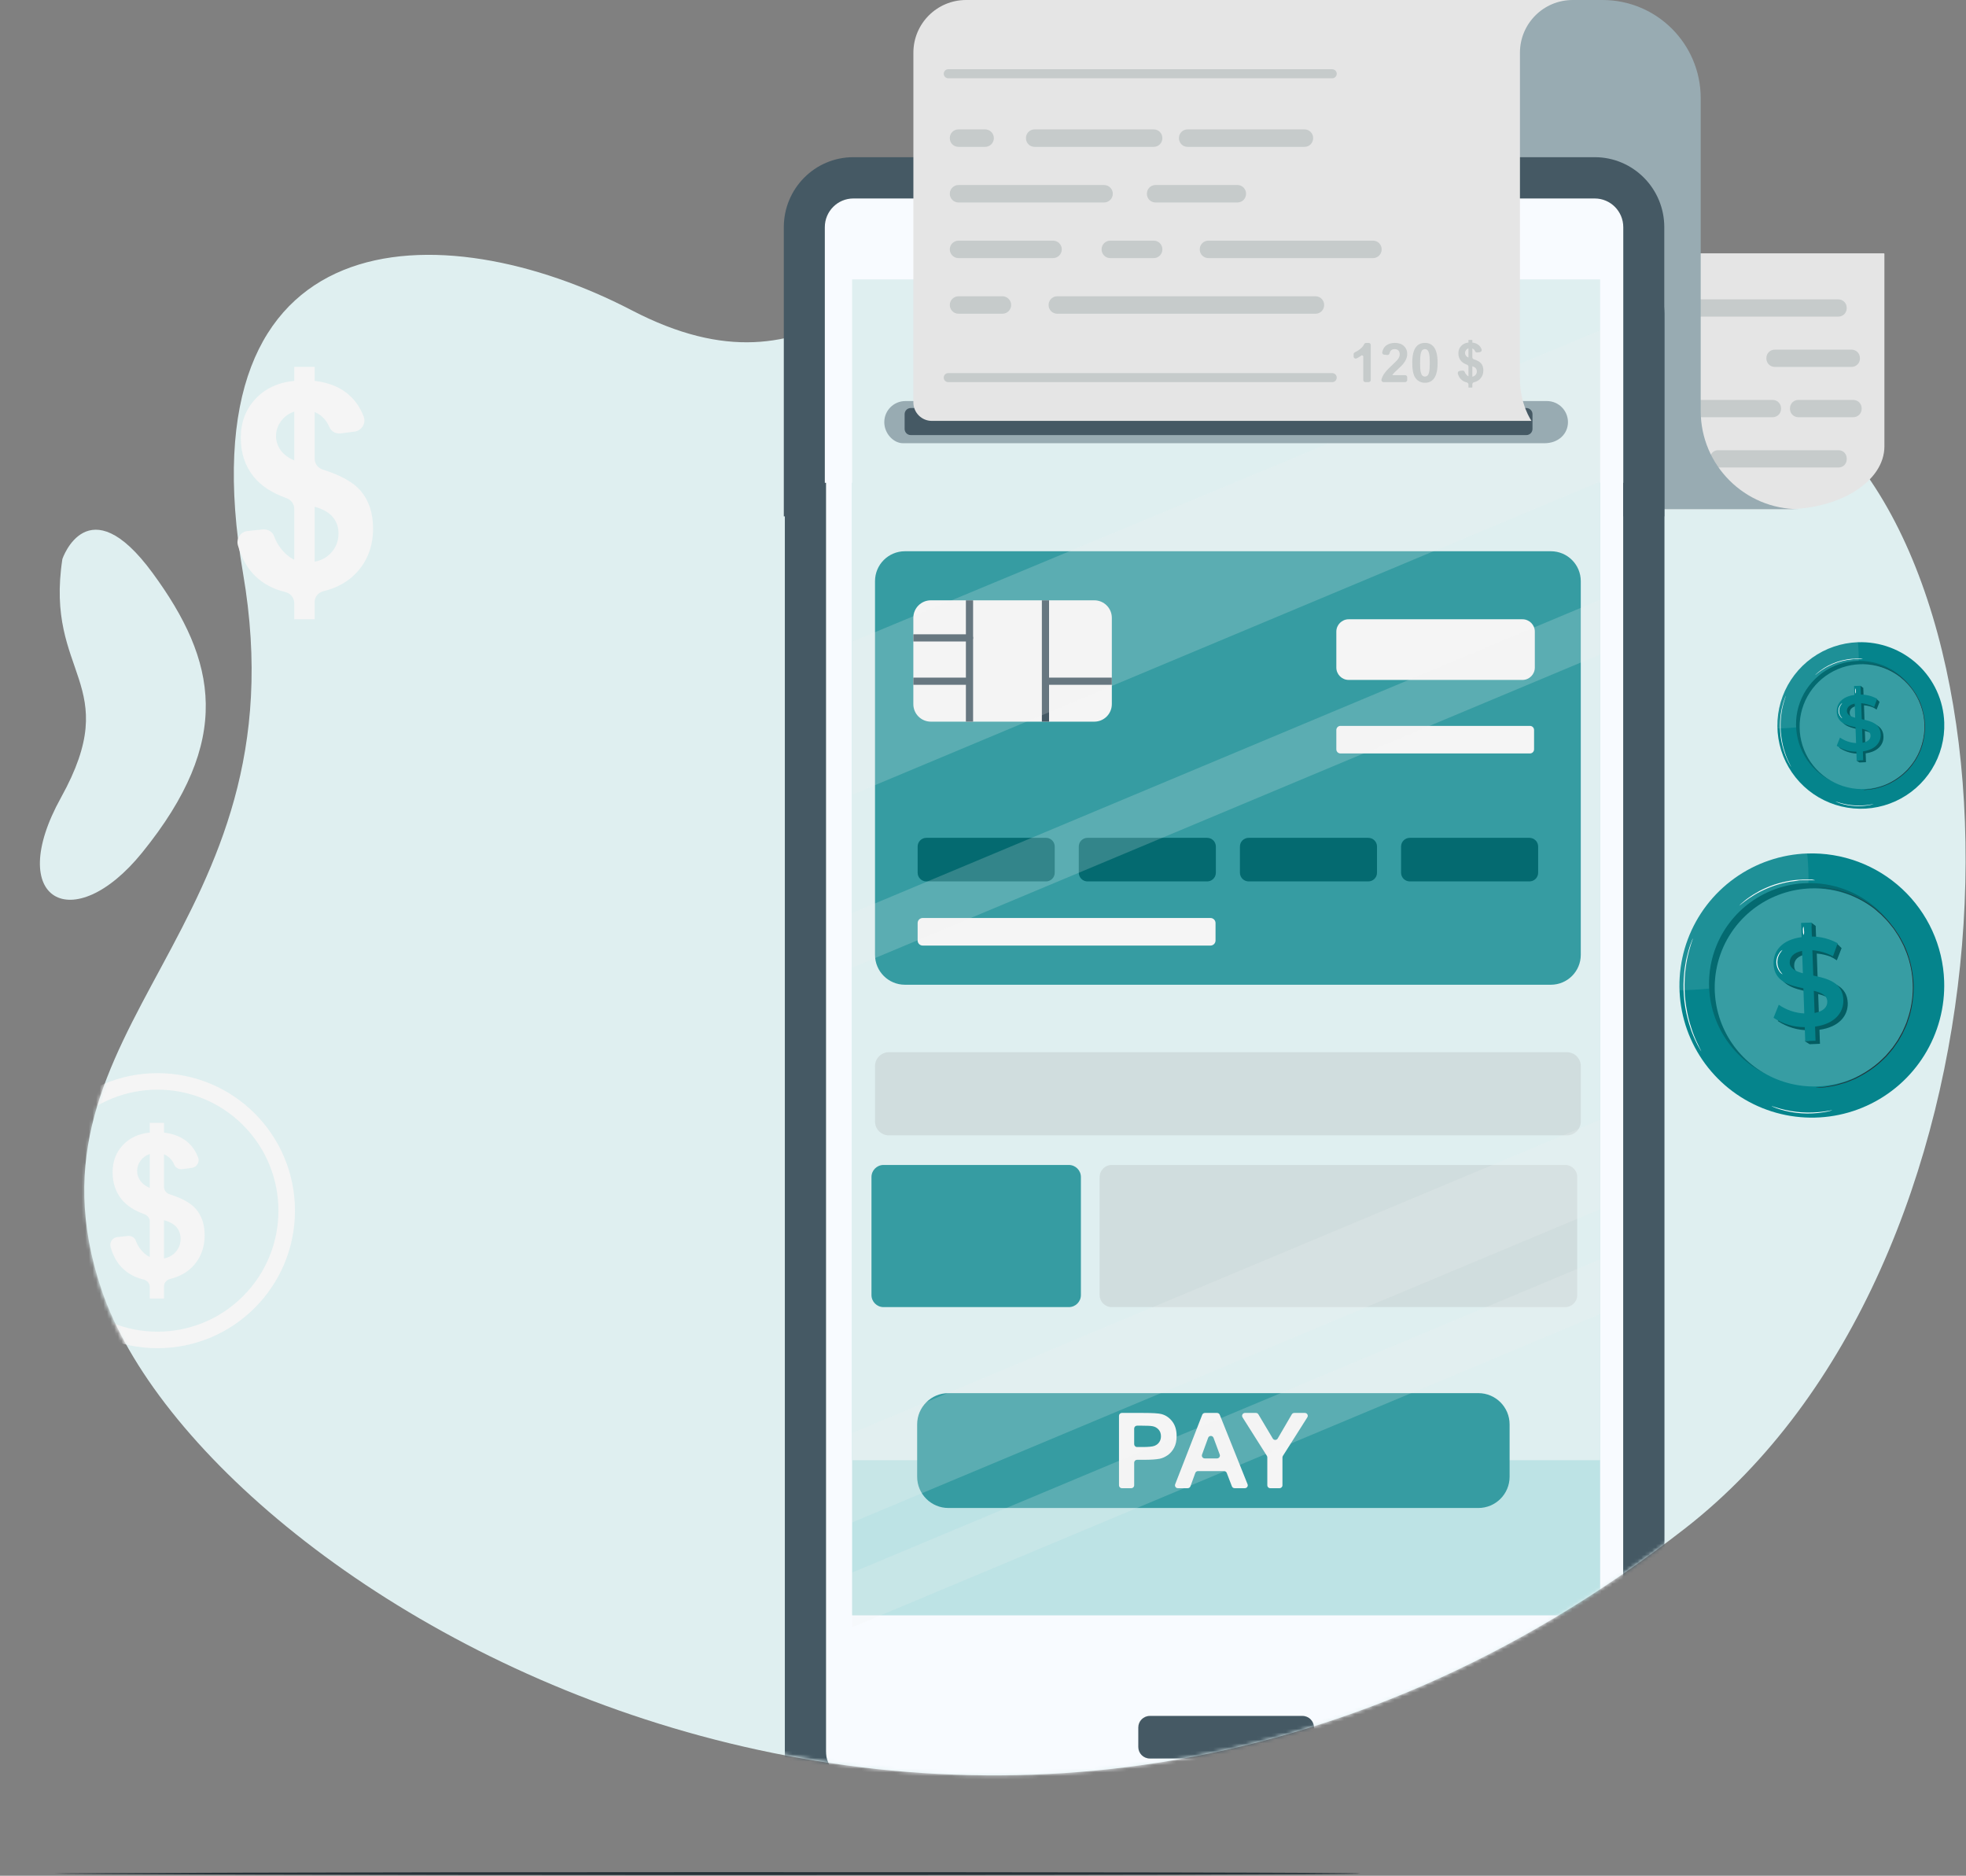 <svg xmlns="http://www.w3.org/2000/svg" width="542" height="517" viewBox="0 0 542 517" fill="none"><rect x="0" y="0" width="542" height="517" fill="#808080" stroke="none"/><path d="M464.58 421.241C557.928 348.546 562.975 167.182 499.968 114.806C436.96 62.431 372.842 30.207 288.115 56.5C244.673 69.981 226.256 112.613 174.115 85.5C121.974 58.386 50 59 67 158C84 256.999 3.188 282.049 28 355.5C56.945 441.184 273.605 569.963 464.58 421.241Z" fill="#DFEFF0"></path><path d="M17.202 154.055C17.202 154.055 24.21 133.594 42.044 157.894C59.878 182.195 64.316 204 39.185 235C20.134 258.5 1.122 248.145 16.806 219.848C34.371 188.157 12.259 186.241 17.202 154.055Z" fill="#DFEFF0"></path><mask id="mask0_129_18387" style="mask-type:luminance" maskUnits="userSpaceOnUse" x="11" y="47" width="531" height="443"><path d="M464.581 421.241C557.929 348.547 562.976 167.183 499.969 114.807C436.961 62.431 356.616 30.725 271.89 57.018C228.448 70.5 173.155 101.617 121.014 74.504C68.872 47.391 -2.914 70.735 13.447 129C29.808 187.265 90.795 204.548 65.5 237.5C40.205 270.451 12.461 310.001 28 356C56.945 441.684 273.606 569.964 464.581 421.241Z" fill="white"></path></mask><g mask="url(#mask0_129_18387)"><path d="M43.413 371.591C64.347 371.591 81.317 354.621 81.317 333.688C81.317 312.754 64.347 295.784 43.413 295.784C22.48 295.784 5.51 312.754 5.51 333.688C5.51 354.621 22.48 371.591 43.413 371.591Z" fill="#F5F5F5"></path><path d="M66.994 357.27C80.019 344.245 80.019 323.128 66.994 310.103C53.969 297.078 32.851 297.078 19.826 310.103C6.801 323.128 6.801 344.245 19.826 357.27C32.851 370.296 53.969 370.296 66.994 357.27Z" fill="#DFEFF0"></path><path d="M41.296 346.471V336.694C41.296 335.764 40.68 334.971 39.804 334.659C37.02 333.668 34.925 332.298 33.518 330.551C31.867 328.504 31.043 326.019 31.043 323.097C31.043 320.139 31.975 317.656 33.842 315.644C35.709 313.634 38.194 312.474 41.296 312.168V309.489H45.219V312.168C48.087 312.51 50.368 313.489 52.061 315.103C53.189 316.177 54.046 317.492 54.631 319.047C55.111 320.323 54.222 321.724 52.87 321.9L50.234 322.244C49.313 322.365 48.392 321.881 48.034 321.023C47.473 319.676 46.535 318.717 45.219 318.146V327.129C45.219 328.076 45.866 328.892 46.769 329.177C50.259 330.279 52.691 331.647 54.064 333.282C55.634 335.148 56.419 337.543 56.419 340.465C56.419 343.729 55.431 346.48 53.456 348.716C51.81 350.579 49.629 351.842 46.913 352.503C45.941 352.74 45.22 353.551 45.22 354.552V357.887H41.296V354.758C41.296 353.719 40.538 352.889 39.527 352.649C37.204 352.097 35.258 351.038 33.693 349.472C32.226 348.005 31.157 346.081 30.488 343.7C30.129 342.421 31.017 341.109 32.338 340.967L35.239 340.656C36.172 340.556 37.111 341.056 37.428 341.938C37.729 342.773 38.134 343.526 38.644 344.197C39.437 345.244 40.321 346.002 41.296 346.471ZM41.296 318.065C40.231 318.426 39.383 319.039 38.751 319.905C38.122 320.77 37.804 321.728 37.804 322.772C37.804 323.728 38.095 324.617 38.67 325.438C39.249 326.258 40.124 326.922 41.296 327.425L41.296 318.065ZM45.218 346.849C46.57 346.597 47.67 345.971 48.518 344.97C49.366 343.969 49.789 342.791 49.789 341.439C49.789 340.232 49.432 339.19 48.722 338.315C48.008 337.44 46.839 336.769 45.218 336.3L45.218 346.849Z" fill="#F5F5F5"></path></g><mask id="mask1_129_18387" style="mask-type:luminance" maskUnits="userSpaceOnUse" x="7" y="47" width="535" height="443"><path d="M464.582 421.241C557.929 348.547 562.977 167.183 499.969 114.807C436.962 62.431 356.617 30.725 271.89 57.018C228.448 70.5 173.155 101.617 121.014 74.504C68.872 47.391 -2.913 70.735 13.447 129C29.808 187.265 38.742 213.999 13.447 246.95C-11.847 279.902 47.461 311.001 63 357C91.945 442.684 273.606 569.964 464.582 421.241Z" fill="white"></path></mask><g mask="url(#mask1_129_18387)"><path d="M81.115 154.276V140.224C81.115 138.888 80.23 137.747 78.971 137.298C74.971 135.874 71.96 133.906 69.938 131.394C67.564 128.452 66.379 124.881 66.379 120.682C66.379 116.43 67.719 112.862 70.403 109.969C73.086 107.081 76.657 105.414 81.115 104.975V101.124H86.754V104.975C90.876 105.466 94.154 106.872 96.588 109.192C98.209 110.736 99.44 112.626 100.281 114.862C100.972 116.696 99.693 118.709 97.75 118.962L93.962 119.456C92.637 119.629 91.313 118.935 90.8 117.702C89.993 115.765 88.644 114.387 86.754 113.566V126.476C86.754 127.837 87.683 129.01 88.981 129.42C93.997 131.004 97.492 132.971 99.465 135.321C101.722 138.002 102.851 141.444 102.851 145.644C102.851 150.335 101.429 154.289 98.591 157.502C96.225 160.18 93.091 161.995 89.188 162.945C87.791 163.286 86.754 164.452 86.754 165.89V170.683H81.115V166.187C81.115 164.693 80.026 163.5 78.573 163.155C75.234 162.362 72.438 160.841 70.188 158.59C68.081 156.481 66.543 153.715 65.582 150.294C65.066 148.455 66.342 146.569 68.24 146.366L72.41 145.919C73.751 145.775 75.1 146.494 75.557 147.762C75.989 148.962 76.571 150.044 77.304 151.009C78.445 152.512 79.715 153.601 81.115 154.276ZM81.115 113.45C79.586 113.969 78.367 114.849 77.458 116.095C76.554 117.337 76.097 118.713 76.097 120.215C76.097 121.589 76.515 122.866 77.342 124.046C78.173 125.224 79.431 126.178 81.115 126.902V113.45ZM86.754 154.818C88.697 154.456 90.277 153.556 91.496 152.118C92.715 150.679 93.323 148.986 93.323 147.043C93.323 145.308 92.81 143.811 91.789 142.553C90.764 141.295 89.084 140.33 86.754 139.656V154.818Z" fill="#F5F5F5"></path></g><path d="M519.314 69.822H334.71C349.656 69.822 361.772 77.576 361.772 87.142V123.018C361.772 132.583 349.656 140.338 334.71 140.338H492.445C507.391 140.338 519.507 132.583 519.507 123.018V69.946C519.507 69.877 519.421 69.822 519.314 69.822Z" fill="#E5E5E5"></path><path d="M506.814 87.269H409.014C407.748 87.269 406.722 86.242 406.722 84.976V84.806C406.722 83.54 407.748 82.514 409.014 82.514H486.971H506.814C508.081 82.514 509.107 83.54 509.107 84.806V84.976C509.107 86.243 508.081 87.269 506.814 87.269Z" fill="#C6CBCB"></path><path d="M488.723 114.986H443.961C442.695 114.986 441.668 113.96 441.668 112.694V112.524C441.668 111.257 442.694 110.23 443.961 110.23H488.723C489.989 110.23 491.016 111.257 491.016 112.524V112.694C491.016 113.96 489.989 114.986 488.723 114.986Z" fill="#C6CBCB"></path><path d="M510.941 114.987H495.763C494.497 114.987 493.471 113.961 493.471 112.695V112.524C493.471 111.258 494.497 110.231 495.763 110.231H510.941C512.208 110.231 513.234 111.258 513.234 112.524V112.695C513.234 113.961 512.208 114.987 510.941 114.987Z" fill="#C6CBCB"></path><path d="M510.465 101.128H489.264C487.998 101.128 486.972 100.101 486.972 98.835V98.665C486.972 97.399 487.998 96.372 489.264 96.372H510.465C511.731 96.372 512.758 97.398 512.758 98.665V98.835C512.758 100.101 511.731 101.128 510.465 101.128Z" fill="#C6CBCB"></path><path d="M506.895 128.846H473.63C472.409 128.846 471.419 127.855 471.419 126.634V126.301C471.419 125.08 472.409 124.09 473.63 124.09H506.895C508.117 124.09 509.107 125.08 509.107 126.301V126.634C509.107 127.855 508.117 128.846 506.895 128.846Z" fill="#C6CBCB"></path><path d="M311.128 83.12V57.217V27.062C311.128 12.116 299.011 0 284.065 0H441.8C456.746 0 468.862 12.116 468.862 27.062V57.217V110.182V113.275C468.862 128.221 480.978 140.338 495.924 140.338H311.128V110.182H284.065C299.011 110.182 311.128 98.066 311.128 83.12Z" fill="#98ABB2"></path><mask id="mask2_129_18387" style="mask-type:luminance" maskUnits="userSpaceOnUse" x="28" y="47" width="514" height="443"><path d="M464.581 421.241C557.929 348.547 562.976 167.183 499.968 114.807C436.961 62.431 356.616 30.725 271.889 57.018C228.447 70.5 173.154 101.617 121.013 74.504C68.872 47.391 20.758 124.235 37.118 182.5C53.479 240.765 85.794 205.548 60.499 238.5C35.205 271.451 18.461 306.501 34 352.5C55.5 441.5 273.606 569.964 464.581 421.241Z" fill="white"></path></mask><g mask="url(#mask2_129_18387)"><path d="M445.803 496.251H229.417C225.345 496.251 222.044 492.95 222.044 488.878V56.388C222.044 52.316 225.345 49.015 229.417 49.015H445.804C449.875 49.015 453.176 52.315 453.176 56.388V488.879C453.176 492.95 449.875 496.251 445.803 496.251Z" fill="#F8FBFF"></path><path d="M439.676 501.941H235.542C224.985 501.941 216.396 493.286 216.396 482.647V62.618C216.396 51.979 224.985 43.324 235.542 43.324H439.676C450.233 43.324 458.822 51.98 458.822 62.618V482.647C458.822 493.286 450.233 501.941 439.676 501.941ZM235.542 54.705C231.212 54.705 227.69 58.255 227.69 62.618V482.647C227.69 487.01 231.212 490.561 235.542 490.561H439.676C444.006 490.561 447.529 487.011 447.529 482.647V62.618C447.529 58.255 444.006 54.705 439.676 54.705H235.542Z" fill="#445A65"></path><path d="M342.433 65.965C342.433 68.416 340.461 70.403 338.029 70.403C335.597 70.403 333.625 68.416 333.625 65.965C333.625 63.514 335.597 61.527 338.029 61.527C340.461 61.527 342.433 63.514 342.433 65.965Z" fill="#554EDD"></path><path d="M359.068 484.689H316.992C315.234 484.689 313.81 483.265 313.81 481.507V476.128C313.81 474.37 315.234 472.945 316.992 472.945H359.068C360.826 472.945 362.25 474.37 362.25 476.128V481.507C362.25 483.265 360.826 484.689 359.068 484.689Z" fill="#455964"></path><path d="M441.139 77.002H234.92V445.221H441.139V77.002Z" fill="#BDE3E5"></path><path d="M458.822 501.941H216.396V62.618C216.396 51.963 224.968 43.324 235.542 43.324H439.676C450.25 43.324 458.822 51.963 458.822 62.618V501.941ZM235.542 54.705C231.205 54.705 227.69 58.248 227.69 62.618V490.561H447.529V62.618C447.529 58.248 444.013 54.705 439.676 54.705H235.542Z" fill="#455964"></path></g><path d="M453.593 133.071V62.566C453.593 55.082 447.526 49.015 440.042 49.015H236.012C228.528 49.015 222.46 55.082 222.46 62.566V133.071H453.593Z" fill="#F8FBFF"></path><path d="M441.136 77.002H234.917V402.458H441.136V77.002Z" fill="#DFEFF0"></path><path d="M407.564 415.637H261.459C256.703 415.637 252.847 411.781 252.847 407.025V392.591C252.847 387.834 256.703 383.979 261.459 383.979H407.564C412.32 383.979 416.176 387.835 416.176 392.591V407.025C416.176 411.781 412.32 415.637 407.564 415.637Z" fill="#369CA2"></path><path d="M308.49 409.386V390.229C308.49 389.791 308.844 389.437 309.282 389.437H315.21C317.757 389.437 319.417 389.54 320.191 389.748C321.379 390.059 322.374 390.736 323.176 391.779C323.978 392.821 324.379 394.168 324.379 395.818C324.379 397.091 324.148 398.162 323.686 399.029C323.224 399.898 322.636 400.579 321.924 401.074C321.211 401.569 320.488 401.897 319.752 402.057C318.752 402.256 317.305 402.354 315.409 402.354H313.47C313.033 402.354 312.678 402.709 312.678 403.147V409.386C312.678 409.824 312.323 410.179 311.885 410.179H309.282C308.844 410.179 308.49 409.824 308.49 409.386ZM312.677 393.738V398.039C312.677 398.477 313.032 398.832 313.47 398.832H314.97C316.62 398.832 317.723 398.723 318.28 398.506C318.836 398.289 319.273 397.95 319.589 397.487C319.905 397.025 320.063 396.488 320.063 395.875C320.063 395.12 319.841 394.498 319.398 394.007C318.954 393.516 318.393 393.21 317.714 393.088C317.214 392.993 316.21 392.946 314.701 392.946H313.47C313.033 392.946 312.677 393.301 312.677 393.738Z" fill="#F5F5F5"></path><path d="M343.201 410.179H340.36C340.032 410.179 339.738 409.977 339.62 409.671L338.2 405.976C338.082 405.669 337.789 405.468 337.46 405.468H330.268C329.935 405.468 329.638 405.676 329.524 405.989L328.191 409.657C328.077 409.97 327.779 410.179 327.446 410.179H324.717C324.16 410.179 323.777 409.618 323.979 409.099L331.44 389.941C331.559 389.637 331.852 389.437 332.179 389.437H335.529C335.853 389.437 336.144 389.634 336.265 389.934L343.936 409.092C344.145 409.612 343.761 410.179 343.201 410.179ZM336.264 400.904L334.553 396.296C334.296 395.605 333.318 395.608 333.066 396.301L331.388 400.909C331.2 401.426 331.583 401.972 332.133 401.972H335.522C336.073 401.972 336.456 401.422 336.264 400.904Z" fill="#F5F5F5"></path><path d="M349.38 409.386V401.678C349.38 401.529 349.337 401.382 349.257 401.255L342.551 390.652C342.218 390.125 342.597 389.437 343.221 389.437H346.241C346.52 389.437 346.779 389.584 346.922 389.824L350.885 396.486C351.193 397.006 351.946 397.002 352.25 396.481L356.125 389.83C356.267 389.587 356.528 389.437 356.81 389.437H359.74C360.364 389.437 360.743 390.126 360.409 390.653L353.676 401.284C353.596 401.41 353.554 401.557 353.554 401.707V409.386C353.554 409.824 353.199 410.179 352.761 410.179H350.172C349.734 410.179 349.38 409.824 349.38 409.386Z" fill="#F5F5F5"></path><path d="M294.662 360.269H243.582C241.744 360.269 240.254 358.779 240.254 356.942V324.417C240.254 322.579 241.744 321.089 243.582 321.089H294.662C296.5 321.089 297.99 322.579 297.99 324.417V356.942C297.991 358.779 296.5 360.269 294.662 360.269Z" fill="#369CA2"></path><path opacity="0.2" d="M431.498 360.269H306.484C304.646 360.269 303.156 358.779 303.156 356.941V324.416C303.156 322.578 304.646 321.088 306.484 321.088H431.498C433.336 321.088 434.826 322.578 434.826 324.416V356.941C434.826 358.779 433.336 360.269 431.498 360.269Z" fill="#9A9A9A"></path><path d="M427.555 271.416H249.474C244.921 271.416 241.23 267.725 241.23 263.172V160.179C241.23 155.626 244.921 151.936 249.474 151.936H427.555C432.108 151.936 435.799 155.626 435.799 160.179V263.172C435.798 267.725 432.108 271.416 427.555 271.416Z" fill="#369CA2"></path><path d="M419.72 187.404H371.82C369.936 187.404 368.409 185.877 368.409 183.993V174.095C368.409 172.211 369.936 170.684 371.82 170.684H419.72C421.604 170.684 423.131 172.211 423.131 174.095V183.993C423.131 185.877 421.604 187.404 419.72 187.404Z" fill="#F5F5F5"></path><path d="M288.369 242.939H255.384C254.057 242.939 252.981 241.864 252.981 240.537V233.329C252.981 232.002 254.057 230.927 255.384 230.927H288.369C289.696 230.927 290.772 232.002 290.772 233.329V240.537C290.772 241.864 289.696 242.939 288.369 242.939Z" fill="#046A70"></path><path d="M333.71 260.621H254.38C253.607 260.621 252.981 259.995 252.981 259.222V254.419C252.981 253.646 253.607 253.021 254.38 253.021H333.71C334.482 253.021 335.108 253.646 335.108 254.419V259.222C335.108 259.995 334.482 260.621 333.71 260.621Z" fill="#F5F5F5"></path><path d="M421.785 207.671H369.548C368.919 207.671 368.409 207.161 368.409 206.532V201.21C368.409 200.581 368.919 200.071 369.548 200.071H421.785C422.414 200.071 422.924 200.581 422.924 201.21V206.532C422.924 207.161 422.414 207.671 421.785 207.671Z" fill="#F5F5F5"></path><path d="M332.793 242.939H299.808C298.481 242.939 297.405 241.864 297.405 240.537V233.329C297.405 232.002 298.481 230.927 299.808 230.927H332.793C334.12 230.927 335.196 232.002 335.196 233.329V240.537C335.196 241.864 334.12 242.939 332.793 242.939Z" fill="#046A70"></path><path d="M377.22 242.939H344.235C342.908 242.939 341.832 241.864 341.832 240.537V233.329C341.832 232.002 342.908 230.927 344.235 230.927H377.22C378.547 230.927 379.623 232.002 379.623 233.329V240.537C379.623 241.864 378.547 242.939 377.22 242.939Z" fill="#046A70"></path><path d="M421.645 242.939H388.66C387.333 242.939 386.257 241.864 386.257 240.537V233.329C386.257 232.002 387.332 230.927 388.659 230.927H421.645C422.972 230.927 424.048 232.002 424.048 233.329V240.537C424.048 241.864 422.972 242.939 421.645 242.939Z" fill="#046A70"></path><path d="M301.692 198.903H256.618C253.954 198.903 251.794 196.743 251.794 194.078V170.285C251.794 167.621 253.954 165.461 256.618 165.461H301.692C304.357 165.461 306.517 167.621 306.517 170.285V194.078C306.516 196.743 304.356 198.903 301.692 198.903Z" fill="#F5F5F5"></path><path d="M306.515 186.764H289.344C288.796 186.764 288.352 187.208 288.352 187.756C288.352 188.304 288.796 188.748 289.344 188.748H306.515V186.764Z" fill="#455964"></path><path d="M289.211 165.461H287.227V198.902H289.211V165.461Z" fill="#455964"></path><path d="M268.269 165.461H266.284V198.902H268.269V165.461Z" fill="#455964"></path><path d="M266.15 186.764H251.794V188.748H266.15C266.698 188.748 267.142 188.304 267.142 187.756C267.142 187.208 266.698 186.764 266.15 186.764Z" fill="#455964"></path><path d="M267.276 174.828H251.794V176.813H267.276C267.824 176.813 268.268 176.368 268.268 175.82C268.268 175.273 267.824 174.828 267.276 174.828Z" fill="#455964"></path><path opacity="0.2" d="M431.965 312.934H245.063C242.946 312.934 241.23 311.218 241.23 309.101V293.84C241.23 291.723 242.946 290.007 245.063 290.007H431.965C434.082 290.007 435.798 291.723 435.798 293.84V309.101C435.798 311.218 434.082 312.934 431.965 312.934Z" fill="#9A9A9A"></path><path opacity="0.2" d="M234.917 266.71L441.137 180.379V165.309L234.917 251.64V266.71Z" fill="url(#paint0_linear_129_18387)"></path><path opacity="0.2" d="M234.917 448.505L441.137 362.174V347.104L234.917 433.435V448.505Z" fill="url(#paint1_linear_129_18387)"></path><path opacity="0.2" d="M234.917 419.618L441.137 333.286V308.656L234.917 394.987V419.618Z" fill="url(#paint2_linear_129_18387)"></path><path opacity="0.2" d="M234.965 219.024L441.184 132.692V91.048L234.965 176.848V219.024Z" fill="url(#paint3_linear_129_18387)"></path><path d="M227.392 142.322V62.619C227.392 58.249 230.912 54.706 235.255 54.706H439.653C443.995 54.706 447.515 58.249 447.515 62.619V142.322H458.823V62.619C458.823 51.963 450.24 43.325 439.653 43.325H235.254C224.667 43.325 216.084 51.964 216.084 62.619V142.322H227.392Z" fill="#455964"></path><path d="M425.795 122.161H248.936C246.388 122.161 243.787 119.559 243.787 116.35C243.787 113.142 246.388 110.54 249.597 110.54H426.457C429.666 110.54 432.267 113.141 432.267 116.35C432.267 119.559 429.666 122.161 425.795 122.161Z" fill="#98ABB2"></path><path d="M420.798 119.918H251.083C250.149 119.918 249.393 119.162 249.393 118.228V114.153C249.393 113.22 250.149 112.463 251.083 112.463H420.798C421.732 112.463 422.488 113.22 422.488 114.153V118.228C422.489 119.162 421.732 119.918 420.798 119.918Z" fill="#455964"></path><path d="M419.029 104.379V14.53C419.029 6.505 425.535 0 433.559 0H266.337C258.312 0 251.807 6.505 251.807 14.53V110.915C251.807 113.727 254.086 116.007 256.898 116.007H422.208C422.208 116.007 418.997 111.426 419.029 104.379Z" fill="#E5E5E5"></path><path d="M325.017 38.039V38.101C325.017 39.414 326.081 40.478 327.393 40.478H359.638C360.951 40.478 362.015 39.414 362.015 38.101V38.039C362.015 36.726 360.951 35.662 359.638 35.662H327.393C326.08 35.662 325.017 36.726 325.017 38.039Z" fill="#C6CBCB"></path><path d="M273.993 38.07C273.993 36.74 272.915 35.662 271.586 35.662H264.223C262.911 35.662 261.847 36.726 261.847 38.039V38.101C261.847 39.414 262.911 40.478 264.223 40.478H271.586C272.916 40.478 273.993 39.4 273.993 38.07Z" fill="#C6CBCB"></path><path d="M318.071 35.662H285.217C283.905 35.662 282.841 36.726 282.841 38.039V38.101C282.841 39.414 283.905 40.478 285.217 40.478H318.071C319.384 40.478 320.448 39.414 320.448 38.101V38.039C320.448 36.726 319.384 35.662 318.071 35.662Z" fill="#C6CBCB"></path><path d="M330.755 68.714V68.754C330.755 70.073 331.824 71.142 333.143 71.142H378.52C379.838 71.142 380.908 70.073 380.908 68.754V68.714C380.908 67.395 379.838 66.326 378.52 66.326H333.143C331.824 66.326 330.755 67.395 330.755 68.714Z" fill="#C6CBCB"></path><path d="M292.72 68.734C292.72 67.404 291.642 66.326 290.312 66.326H264.255C262.925 66.326 261.847 67.404 261.847 68.734C261.847 70.064 262.925 71.142 264.255 71.142H290.312C291.642 71.142 292.72 70.064 292.72 68.734Z" fill="#C6CBCB"></path><path d="M318.066 66.326H306.083C304.765 66.326 303.695 67.395 303.695 68.714V68.754C303.695 70.073 304.765 71.142 306.083 71.142H318.066C319.384 71.142 320.454 70.073 320.454 68.754V68.714C320.454 67.395 319.384 66.326 318.066 66.326Z" fill="#C6CBCB"></path><path d="M316.188 53.359V53.444C316.188 54.751 317.247 55.81 318.554 55.81H341.15C342.457 55.81 343.516 54.751 343.516 53.444V53.359C343.516 52.053 342.457 50.994 341.15 50.994H318.554C317.247 50.994 316.188 52.053 316.188 53.359Z" fill="#C6CBCB"></path><path d="M306.786 53.402C306.786 52.072 305.708 50.994 304.378 50.994H264.255C262.925 50.994 261.847 52.072 261.847 53.402C261.847 54.732 262.925 55.81 264.255 55.81H304.378C305.708 55.809 306.786 54.731 306.786 53.402Z" fill="#C6CBCB"></path><path d="M278.759 84.066C278.759 82.736 277.681 81.658 276.351 81.658H264.255C262.925 81.658 261.847 82.736 261.847 84.066C261.847 85.396 262.925 86.474 264.255 86.474H276.351C277.681 86.474 278.759 85.396 278.759 84.066Z" fill="#C6CBCB"></path><path d="M362.671 81.658H291.464C290.149 81.658 289.084 82.724 289.084 84.038V84.094C289.084 85.408 290.149 86.474 291.464 86.474H362.671C363.985 86.474 365.051 85.408 365.051 84.094V84.038C365.051 82.724 363.985 81.658 362.671 81.658Z" fill="#C6CBCB"></path><path d="M377.319 105.317H376.42C376.099 105.317 375.838 105.057 375.838 104.735V98.286C375.838 98 375.513 97.835 375.285 98.008C374.891 98.307 374.465 98.562 374.009 98.775C373.621 98.956 373.173 98.672 373.173 98.244V97.631C373.173 97.391 373.323 97.188 373.541 97.092C373.975 96.9 374.438 96.613 374.928 96.232C375.443 95.83 375.826 95.374 376.077 94.863C376.18 94.654 376.377 94.51 376.61 94.51H377.319C377.64 94.51 377.901 94.77 377.901 95.092V104.735C377.901 105.057 377.64 105.317 377.319 105.317Z" fill="#C6CBCB"></path><path d="M387.951 103.983V104.735C387.951 105.056 387.69 105.317 387.369 105.317H381.425C381.04 105.317 380.758 104.948 380.858 104.576C380.98 104.12 381.169 103.681 381.425 103.258C381.816 102.609 382.59 101.749 383.745 100.677C384.674 99.811 385.245 99.224 385.455 98.915C385.739 98.49 385.881 98.069 385.881 97.653C385.881 97.193 385.758 96.839 385.51 96.592C385.263 96.345 384.922 96.221 384.486 96.221C384.055 96.221 383.713 96.351 383.458 96.61C383.284 96.787 383.161 97.044 383.088 97.381C383.024 97.672 382.76 97.877 382.463 97.847L381.582 97.759C381.232 97.724 380.991 97.385 381.069 97.042C381.252 96.242 381.6 95.646 382.114 95.252C382.761 94.758 383.568 94.511 384.537 94.511C385.599 94.511 386.434 94.797 387.041 95.37C387.647 95.943 387.951 96.654 387.951 97.506C387.951 97.99 387.864 98.452 387.69 98.89C387.516 99.328 387.242 99.787 386.864 100.267C386.615 100.585 386.164 101.042 385.514 101.639C384.862 102.236 384.45 102.633 384.276 102.829C384.102 103.024 383.962 103.215 383.854 103.401H387.368C387.69 103.401 387.951 103.661 387.951 103.983Z" fill="#C6CBCB"></path><path d="M392.834 94.511C393.877 94.511 394.691 94.883 395.279 95.626C395.978 96.508 396.328 97.968 396.328 100.01C396.328 102.046 395.976 103.509 395.271 104.399C394.688 105.134 393.876 105.501 392.834 105.501C391.786 105.501 390.942 105.099 390.301 104.293C389.659 103.488 389.339 102.053 389.339 99.988C389.339 97.961 389.692 96.503 390.396 95.612C390.979 94.878 391.792 94.511 392.834 94.511ZM392.834 96.222C392.584 96.222 392.362 96.301 392.166 96.46C391.971 96.619 391.819 96.904 391.711 97.315C391.569 97.848 391.498 98.747 391.498 100.01C391.498 101.272 391.562 102.14 391.689 102.612C391.816 103.085 391.976 103.399 392.17 103.555C392.363 103.712 392.584 103.791 392.834 103.791C393.084 103.791 393.306 103.711 393.502 103.552C393.698 103.393 393.849 103.108 393.958 102.697C394.099 102.168 394.17 101.272 394.17 100.01C394.17 98.747 394.106 97.879 393.979 97.407C393.852 96.935 393.691 96.62 393.499 96.46C393.305 96.301 393.084 96.222 392.834 96.222Z" fill="#C6CBCB"></path><path d="M404.837 103.724V101.071C404.837 100.819 404.67 100.603 404.432 100.519C403.677 100.25 403.108 99.878 402.726 99.404C402.278 98.848 402.054 98.174 402.054 97.381C402.054 96.578 402.307 95.904 402.814 95.358C403.321 94.812 403.995 94.498 404.837 94.415V93.688H405.902V94.415C406.68 94.508 407.299 94.773 407.759 95.211C408.065 95.503 408.297 95.859 408.456 96.282C408.586 96.628 408.345 97.008 407.978 97.056L407.263 97.149C407.013 97.182 406.763 97.051 406.666 96.818C406.514 96.452 406.259 96.192 405.902 96.037V98.475C405.902 98.732 406.078 98.953 406.323 99.031C407.27 99.33 407.93 99.701 408.302 100.145C408.729 100.651 408.942 101.301 408.942 102.094C408.942 102.98 408.673 103.726 408.137 104.333C407.69 104.839 407.099 105.181 406.362 105.361C406.098 105.425 405.902 105.645 405.902 105.917V106.822H404.838V105.973C404.838 105.691 404.632 105.465 404.357 105.4C403.727 105.25 403.199 104.963 402.774 104.538C402.376 104.14 402.086 103.618 401.905 102.972C401.807 102.625 402.048 102.268 402.406 102.23L403.194 102.146C403.447 102.119 403.702 102.254 403.788 102.494C403.869 102.72 403.979 102.925 404.117 103.107C404.333 103.392 404.573 103.597 404.837 103.724ZM404.837 96.016C404.548 96.114 404.318 96.28 404.146 96.515C403.976 96.749 403.89 97.009 403.89 97.293C403.89 97.552 403.969 97.793 404.125 98.017C404.282 98.239 404.519 98.419 404.837 98.556L404.837 96.016ZM405.902 103.827C406.269 103.759 406.567 103.589 406.797 103.317C407.028 103.045 407.142 102.725 407.142 102.359C407.142 102.031 407.045 101.748 406.853 101.511C406.659 101.273 406.342 101.091 405.902 100.964V103.827Z" fill="#C6CBCB"></path><path d="M367.27 105.327H261.424C260.734 105.327 260.175 104.767 260.175 104.077C260.175 103.387 260.734 102.828 261.424 102.828H367.27C367.96 102.828 368.52 103.387 368.52 104.077C368.52 104.767 367.96 105.327 367.27 105.327Z" fill="#C6CBCB"></path><path d="M367.27 21.579H261.424C260.734 21.579 260.175 21.02 260.175 20.33C260.175 19.64 260.734 19.081 261.424 19.081H367.27C367.96 19.081 368.52 19.64 368.52 20.33C368.52 21.021 367.96 21.579 367.27 21.579Z" fill="#C6CBCB"></path><path d="M536.003 199.153C536.162 203.69 534.969 208.172 532.575 212.032C530.181 215.893 526.693 218.958 522.552 220.841C518.412 222.724 513.804 223.34 509.313 222.611C504.822 221.882 500.648 219.84 497.319 216.745C493.991 213.649 491.657 209.638 490.613 205.22C489.57 200.801 489.863 196.173 491.455 191.92C493.048 187.667 495.869 183.982 499.561 181.328C503.254 178.675 507.652 177.174 512.199 177.014C518.298 176.802 524.232 179.015 528.696 183.166C533.16 187.318 535.788 193.068 536.003 199.153Z" fill="#05848C"></path><g opacity="0.1"><path d="M512.199 177.014C506.101 177.228 500.338 179.851 496.178 184.304C492.018 188.758 489.801 194.678 490.016 200.762C490.016 200.762 506.193 200.92 509.851 194.286C513.509 187.652 512.199 177.014 512.199 177.014Z" fill="white"></path></g><path d="M530.111 198.994C530.232 202.442 529.325 205.849 527.505 208.783C525.686 211.717 523.035 214.047 519.888 215.478C516.741 216.909 513.239 217.377 509.826 216.823C506.412 216.268 503.24 214.717 500.71 212.364C498.181 210.012 496.407 206.963 495.613 203.605C494.82 200.247 495.042 196.729 496.253 193.497C497.463 190.265 499.607 187.464 502.413 185.447C505.219 183.43 508.562 182.289 512.018 182.167C514.314 182.086 516.603 182.457 518.754 183.259C520.906 184.061 522.878 185.278 524.559 186.841C526.239 188.404 527.594 190.281 528.547 192.366C529.5 194.452 530.031 196.704 530.111 198.994Z" fill="#05848C"></path><g opacity="0.2"><path d="M530.111 198.994C530.232 202.442 529.325 205.849 527.505 208.783C525.686 211.717 523.035 214.047 519.888 215.478C516.741 216.909 513.239 217.377 509.826 216.823C506.412 216.268 503.24 214.717 500.71 212.364C498.181 210.012 496.407 206.963 495.613 203.605C494.82 200.247 495.042 196.729 496.253 193.497C497.463 190.265 499.607 187.464 502.413 185.447C505.219 183.43 508.562 182.289 512.018 182.167C514.314 182.086 516.603 182.457 518.754 183.259C520.906 184.061 522.878 185.278 524.559 186.841C526.239 188.404 527.594 190.281 528.547 192.366C529.5 194.452 530.031 196.704 530.111 198.994Z" fill="black"></path></g><path d="M530.626 199.704C530.741 203.105 529.842 206.464 528.044 209.356C526.245 212.248 523.628 214.544 520.522 215.952C517.417 217.36 513.962 217.818 510.596 217.269C507.229 216.719 504.102 215.186 501.608 212.863C499.115 210.54 497.368 207.532 496.588 204.219C495.807 200.905 496.029 197.436 497.225 194.248C498.421 191.061 500.537 188.299 503.307 186.311C506.076 184.323 509.373 183.199 512.783 183.081C515.049 183.002 517.308 183.37 519.431 184.163C521.555 184.956 523.501 186.158 525.158 187.702C526.815 189.246 528.151 191.101 529.089 193.16C530.028 195.219 530.55 197.443 530.626 199.704Z" fill="#05848C"></path><g opacity="0.2"><path d="M530.626 199.704C530.741 203.105 529.842 206.464 528.044 209.356C526.245 212.248 523.628 214.544 520.522 215.952C517.417 217.36 513.962 217.818 510.596 217.269C507.229 216.719 504.102 215.186 501.608 212.863C499.115 210.54 497.368 207.532 496.588 204.219C495.807 200.905 496.029 197.436 497.225 194.248C498.421 191.061 500.537 188.299 503.307 186.311C506.076 184.323 509.373 183.199 512.783 183.081C515.049 183.002 517.308 183.37 519.431 184.163C521.555 184.956 523.501 186.158 525.158 187.702C526.815 189.246 528.151 191.101 529.089 193.16C530.028 195.219 530.55 197.443 530.626 199.704Z" fill="white"></path></g><path d="M514.017 198.789L513.866 194.392C514.674 194.459 515.469 194.637 516.229 194.921C516.622 195.102 516.997 195.32 517.35 195.571L517.403 195.435L518.031 193.825L518.175 193.455L517.357 192.654L516.986 192.843C515.979 192.352 514.88 192.076 513.76 192.035L513.676 189.609L512.919 189.027V189.639H511.881L511.965 192.11C508.572 192.556 507.019 194.551 507.095 196.772C507.201 199.794 509.837 200.497 512.283 201.003L512.434 205.363C510.843 205.292 509.305 204.768 508.004 203.852L507.095 206.119C508.705 207.191 510.604 207.75 512.54 207.72L512.601 209.549L511.753 209.594L512.624 210.146L514.419 210.078L514.328 207.637C517.751 207.169 519.319 205.189 519.243 202.968C519.137 199.968 516.463 199.296 514.017 198.789ZM512.207 198.397C510.927 198.072 509.973 197.641 509.935 196.576C509.897 195.51 510.533 194.808 512.071 194.513L512.207 198.397ZM514.244 205.288L514.108 201.434C515.433 201.759 516.418 202.19 516.456 203.293C516.486 204.23 515.835 204.993 514.244 205.288Z" fill="#05848C"></path><g opacity="0.3"><path d="M514.017 198.789L513.866 194.392C514.674 194.459 515.469 194.637 516.229 194.921C516.622 195.102 516.997 195.32 517.35 195.571L517.403 195.435L518.031 193.825L518.175 193.455L517.357 192.654L516.986 192.843C515.979 192.352 514.88 192.076 513.76 192.035L513.676 189.609L512.919 189.027V189.639H511.881L511.965 192.11C508.572 192.556 507.019 194.551 507.095 196.772C507.201 199.794 509.837 200.497 512.283 201.003L512.434 205.363C510.843 205.292 509.305 204.768 508.004 203.852L507.095 206.119C508.705 207.191 510.604 207.75 512.54 207.72L512.601 209.549L511.753 209.594L512.624 210.146L514.419 210.078L514.328 207.637C517.751 207.169 519.319 205.189 519.243 202.968C519.137 199.968 516.463 199.296 514.017 198.789ZM512.207 198.397C510.927 198.072 509.973 197.641 509.935 196.576C509.897 195.51 510.533 194.808 512.071 194.513L512.207 198.397ZM514.244 205.288L514.108 201.434C515.433 201.759 516.418 202.19 516.456 203.293C516.486 204.23 515.835 204.993 514.244 205.288Z" fill="black"></path></g><path d="M513.571 207.094L513.654 209.542L511.859 209.602L511.776 207.184C509.846 207.194 507.958 206.629 506.353 205.56L507.262 203.293C508.567 204.202 510.103 204.725 511.692 204.804L511.541 200.437C509.095 199.938 506.467 199.243 506.361 196.213C506.277 193.947 507.83 191.99 511.23 191.544L511.14 189.073L512.935 189.013L513.018 191.438C514.587 191.449 516.128 191.852 517.501 192.609L516.683 194.876C515.576 194.28 514.356 193.92 513.101 193.818L513.26 198.223C515.706 198.729 518.38 199.402 518.486 202.432C518.562 204.653 516.986 206.625 513.571 207.094ZM511.45 197.823L511.314 193.939C509.799 194.234 509.14 195.042 509.17 196.002C509.201 196.961 510.17 197.498 511.45 197.823ZM515.691 202.719C515.653 201.654 514.676 201.208 513.351 200.86L513.487 204.721C515.07 204.427 515.722 203.656 515.691 202.719Z" fill="#05848C"></path><path d="M513.676 217.694H513.82L514.229 217.649L514.903 217.589C515.211 217.568 515.517 217.525 515.819 217.46L516.955 217.241C517.174 217.202 517.389 217.147 517.599 217.075L518.28 216.871C518.537 216.806 518.79 216.728 519.038 216.637L519.795 216.334C520.053 216.221 520.325 216.13 520.552 215.994L521.363 215.571C522.552 214.927 523.667 214.154 524.688 213.267L525.483 212.511C525.619 212.383 525.756 212.254 525.884 212.118L526.263 211.672C526.505 211.378 526.778 211.083 527.02 210.766C527.263 210.448 527.482 210.108 527.717 209.776L527.891 209.519C527.949 209.433 528.002 209.345 528.05 209.254L528.353 208.71L528.664 208.159C528.767 207.971 528.858 207.777 528.937 207.577C529.103 207.184 529.292 206.821 529.452 206.391L529.86 205.129C530.909 201.576 530.776 197.78 529.482 194.309C529.315 193.891 529.149 193.483 528.982 193.085C528.8 192.685 528.581 192.329 528.384 191.929C528.292 191.736 528.188 191.549 528.073 191.37C527.96 191.196 527.846 191.015 527.725 190.841L527.384 190.32L527.21 190.063L527.02 189.828L526.263 188.884C526.006 188.582 525.718 188.31 525.445 188.03L525.044 187.615L524.612 187.244L523.764 186.489C522.683 185.674 521.514 184.983 520.28 184.426L519.454 184.056C519.182 183.942 518.901 183.867 518.636 183.776L517.879 183.519C517.629 183.436 517.372 183.398 517.122 183.338L516.425 183.187C516.211 183.13 515.993 183.089 515.774 183.066L514.622 182.922C514.319 182.882 514.012 182.862 513.706 182.862H513.024H512.608H512.464H513.706C514.014 182.853 514.323 182.866 514.63 182.9L515.789 183.028C516.008 183.053 516.225 183.09 516.44 183.141L517.144 183.293C517.379 183.353 517.637 183.383 517.902 183.466L518.659 183.716C518.924 183.814 519.204 183.882 519.477 183.995L520.318 184.358C521.562 184.914 522.74 185.606 523.832 186.421L524.695 187.176C524.839 187.297 524.991 187.418 525.127 187.547L525.536 187.962C525.809 188.242 526.104 188.514 526.361 188.816L527.119 189.768L527.316 190.01L527.49 190.267C527.604 190.44 527.725 190.614 527.838 190.796L528.194 191.324C528.315 191.498 528.399 191.702 528.505 191.891C528.702 192.269 528.921 192.647 529.111 193.047C529.3 193.448 529.444 193.871 529.618 194.286C530.242 196.035 530.605 197.865 530.694 199.719C530.739 201.577 530.504 203.431 529.997 205.22C529.86 205.643 529.717 206.066 529.58 206.481C529.444 206.897 529.232 207.29 529.058 207.683C528.978 207.884 528.887 208.081 528.785 208.272L528.475 208.824L528.164 209.375L528.005 209.647L527.823 209.897L527.126 210.902C526.884 211.219 526.611 211.514 526.369 211.808L525.99 212.254L525.581 212.655L524.771 213.41C523.741 214.303 522.613 215.076 521.408 215.715L520.598 216.138C520.333 216.266 520.053 216.357 519.795 216.47L519.038 216.773C518.79 216.862 518.537 216.937 518.28 216.999L517.591 217.203C517.38 217.269 517.165 217.322 516.947 217.362L515.804 217.566C515.499 217.623 515.19 217.659 514.88 217.672L514.206 217.725H513.789L513.676 217.694Z" fill="#263238"></path><path d="M493.802 211.4C493.802 211.4 493.757 211.347 493.689 211.227L493.393 210.713C493.265 210.494 493.113 210.214 492.954 209.882C492.795 209.549 492.606 209.179 492.439 208.748C492.356 208.529 492.265 208.31 492.166 208.076C492.068 207.842 492 207.592 491.909 207.32C491.719 206.806 491.576 206.247 491.417 205.658C490.758 203.083 490.558 200.413 490.826 197.77C490.894 197.165 490.955 196.583 491.068 196.054C491.114 195.782 491.151 195.525 491.212 195.299C491.273 195.072 491.326 194.815 491.386 194.589C491.477 194.143 491.621 193.742 491.719 193.395C491.818 193.047 491.932 192.745 492.03 192.503C492.128 192.261 492.189 192.095 492.242 191.952C492.263 191.885 492.294 191.821 492.333 191.763C492.323 191.832 492.305 191.901 492.28 191.967C492.227 192.11 492.166 192.299 492.091 192.526C492.015 192.753 491.909 193.07 491.818 193.417C491.727 193.765 491.591 194.173 491.5 194.619C491.449 194.845 491.396 195.08 491.341 195.321C491.288 195.571 491.257 195.828 491.204 196.077C491.106 196.606 491.053 197.18 490.977 197.785C490.869 199.097 490.856 200.415 490.939 201.729C491.051 203.04 491.261 204.341 491.568 205.62C491.727 206.202 491.863 206.761 492.045 207.275C492.128 207.532 492.204 207.781 492.295 208.03L492.553 208.703C492.712 209.134 492.893 209.504 493.045 209.836C493.196 210.169 493.333 210.456 493.454 210.683L493.719 211.211C493.755 211.27 493.783 211.334 493.802 211.4Z" fill="white"></path><path d="M507.912 198.004C507.701 197.889 507.521 197.723 507.39 197.521C507.035 197.05 506.841 196.478 506.837 195.889C506.843 195.3 507.036 194.728 507.39 194.257C507.522 194.051 507.705 193.882 507.92 193.766C507.92 193.766 507.723 193.962 507.488 194.325C507.178 194.788 507.012 195.332 507.012 195.889C507.012 196.446 507.178 196.99 507.488 197.453C507.723 197.808 507.935 197.982 507.912 198.004Z" fill="white"></path><path d="M511.585 191.188C511.494 190.963 511.455 190.721 511.472 190.478C511.432 190.225 511.453 189.966 511.532 189.723C511.585 189.723 511.631 190.04 511.646 190.44C511.686 190.691 511.666 190.948 511.585 191.188Z" fill="white"></path><path d="M513.586 181.66C513.397 181.68 513.206 181.68 513.018 181.66C512.843 181.66 512.616 181.66 512.366 181.66C512.116 181.66 511.813 181.66 511.495 181.66C511.177 181.66 510.821 181.66 510.443 181.743C510.064 181.827 509.685 181.842 509.246 181.902C508.338 182.066 507.442 182.29 506.565 182.575C505.69 182.874 504.837 183.235 504.013 183.655C503.641 183.859 503.255 184.04 502.96 184.244C502.664 184.448 502.339 184.63 502.074 184.811C501.809 184.992 501.574 185.166 501.369 185.317C501.165 185.469 500.983 185.605 500.847 185.718C500.712 185.848 500.562 185.962 500.4 186.058C500.525 185.92 500.659 185.792 500.801 185.673C500.938 185.544 501.104 185.401 501.309 185.242C501.513 185.083 501.733 184.894 502.006 184.713C502.278 184.532 502.558 184.32 502.884 184.124C503.21 183.927 503.566 183.723 503.937 183.512C504.764 183.083 505.622 182.717 506.504 182.416C507.39 182.128 508.297 181.906 509.216 181.751C509.647 181.691 510.049 181.623 510.427 181.6C510.806 181.577 511.185 181.547 511.488 181.539C511.791 181.532 512.109 181.539 512.366 181.539C512.624 181.539 512.843 181.539 513.025 181.539L513.586 181.66Z" fill="white"></path><path d="M516.569 221.616C516.439 221.668 516.305 221.709 516.168 221.737C515.794 221.837 515.415 221.915 515.032 221.971C513.781 222.175 512.51 222.236 511.245 222.153C509.961 222.068 508.69 221.838 507.458 221.465C506.996 221.314 506.618 221.186 506.368 221.072C506.234 221.026 506.105 220.968 505.981 220.898C506.122 220.919 506.259 220.957 506.39 221.012C506.648 221.102 507.027 221.216 507.496 221.344C508.716 221.682 509.967 221.897 511.23 221.986C512.493 222.067 513.762 222.024 515.017 221.858C515.501 221.79 515.888 221.722 516.16 221.677C516.293 221.638 516.431 221.618 516.569 221.616Z" fill="white"></path><path d="M535.977 270.362C536.23 277.56 534.337 284.67 530.539 290.794C526.741 296.918 521.208 301.781 514.639 304.768C508.071 307.756 500.762 308.733 493.637 307.576C486.512 306.419 479.891 303.181 474.611 298.27C469.331 293.359 465.629 286.997 463.973 279.987C462.317 272.977 462.782 265.635 465.309 258.889C467.835 252.143 472.31 246.296 478.168 242.087C484.025 237.878 491.002 235.496 498.216 235.243C507.891 234.906 517.304 238.417 524.385 245.003C531.466 251.588 535.636 260.71 535.977 270.362Z" fill="#05848C"></path><g opacity="0.1"><path d="M498.216 235.243C488.542 235.584 479.4 239.744 472.8 246.809C466.201 253.874 462.685 263.265 463.026 272.916C463.026 272.916 488.688 273.168 494.491 262.644C500.294 252.12 498.216 235.243 498.216 235.243Z" fill="white"></path></g><path d="M526.63 270.111C526.822 275.581 525.383 280.985 522.496 285.639C519.61 290.294 515.404 293.99 510.412 296.26C505.42 298.53 499.865 299.273 494.45 298.393C489.035 297.514 484.003 295.053 479.99 291.321C475.977 287.589 473.163 282.753 471.904 277.426C470.646 272.098 470.999 266.518 472.919 261.391C474.839 256.264 478.24 251.82 482.691 248.62C487.143 245.421 492.445 243.611 497.928 243.418C501.57 243.289 505.201 243.878 508.614 245.15C512.028 246.423 515.157 248.353 517.822 250.832C520.487 253.311 522.637 256.289 524.148 259.597C525.66 262.905 526.503 266.478 526.63 270.111Z" fill="#05848C"></path><g opacity="0.2"><path d="M526.63 270.111C526.822 275.581 525.383 280.985 522.496 285.639C519.61 290.294 515.404 293.99 510.412 296.26C505.42 298.53 499.865 299.273 494.45 298.393C489.035 297.514 484.003 295.053 479.99 291.321C475.977 287.589 473.163 282.753 471.904 277.426C470.646 272.098 470.999 266.518 472.919 261.391C474.839 256.264 478.24 251.82 482.691 248.62C487.143 245.421 492.445 243.611 497.928 243.418C501.57 243.289 505.201 243.878 508.614 245.15C512.028 246.423 515.157 248.353 517.822 250.832C520.487 253.311 522.637 256.289 524.148 259.597C525.66 262.905 526.503 266.478 526.63 270.111Z" fill="black"></path></g><path d="M527.447 271.238C527.629 276.634 526.204 281.962 523.351 286.55C520.498 291.138 516.346 294.779 511.419 297.013C506.493 299.247 501.013 299.974 495.672 299.102C490.332 298.23 485.37 295.798 481.415 292.113C477.46 288.428 474.688 283.656 473.45 278.4C472.213 273.144 472.565 267.64 474.462 262.584C476.359 257.528 479.716 253.146 484.109 249.993C488.502 246.839 493.733 245.056 499.141 244.868C502.736 244.743 506.32 245.326 509.689 246.584C513.057 247.842 516.144 249.75 518.773 252.199C521.402 254.649 523.521 257.591 525.01 260.857C526.498 264.124 527.326 267.651 527.447 271.238Z" fill="#05848C"></path><g opacity="0.2"><path d="M527.447 271.238C527.629 276.634 526.204 281.962 523.351 286.55C520.498 291.138 516.346 294.779 511.419 297.013C506.493 299.247 501.013 299.974 495.672 299.102C490.332 298.23 485.37 295.798 481.415 292.113C477.46 288.428 474.688 283.656 473.45 278.4C472.213 273.144 472.565 267.64 474.462 262.584C476.359 257.528 479.716 253.146 484.109 249.993C488.502 246.839 493.733 245.056 499.141 244.868C502.736 244.743 506.32 245.326 509.689 246.584C513.057 247.842 516.144 249.75 518.773 252.199C521.402 254.649 523.521 257.591 525.01 260.857C526.498 264.124 527.326 267.651 527.447 271.238Z" fill="white"></path></g><path d="M501.1 269.787L500.86 262.811C502.142 262.917 503.403 263.2 504.608 263.65C505.232 263.938 505.827 264.283 506.386 264.681L506.471 264.465L507.468 261.912L507.696 261.325L506.398 260.054L505.81 260.354C504.212 259.574 502.469 259.137 500.692 259.071L500.559 255.224L499.358 254.301V255.272H497.712L497.844 259.191C492.462 259.898 489.999 263.063 490.119 266.587C490.287 271.381 494.468 272.496 498.349 273.299L498.589 280.215C496.065 280.103 493.626 279.271 491.561 277.818L490.119 281.414C492.673 283.115 495.686 284.002 498.757 283.955L498.853 286.855L497.508 286.927L498.889 287.802L501.737 287.694L501.593 283.823C507.023 283.08 509.51 279.939 509.39 276.415C509.222 271.657 504.981 270.59 501.1 269.787ZM498.229 269.164C496.198 268.648 494.684 267.965 494.624 266.275C494.564 264.585 495.573 263.47 498.012 263.003L498.229 269.164ZM501.461 280.095L501.244 273.982C503.347 274.498 504.909 275.181 504.969 276.931C505.017 278.417 503.984 279.628 501.461 280.095Z" fill="#05848C"></path><g opacity="0.3"><path d="M501.1 269.787L500.86 262.811C502.142 262.917 503.403 263.2 504.608 263.65C505.232 263.938 505.827 264.283 506.386 264.681L506.471 264.465L507.468 261.912L507.696 261.325L506.398 260.054L505.81 260.354C504.212 259.574 502.469 259.137 500.692 259.071L500.559 255.224L499.358 254.301V255.272H497.712L497.844 259.191C492.462 259.898 489.999 263.063 490.119 266.587C490.287 271.381 494.468 272.496 498.349 273.299L498.589 280.215C496.065 280.103 493.626 279.271 491.561 277.818L490.119 281.414C492.673 283.115 495.686 284.002 498.757 283.955L498.853 286.855L497.508 286.927L498.889 287.802L501.737 287.694L501.593 283.823C507.023 283.08 509.51 279.939 509.39 276.415C509.222 271.657 504.981 270.59 501.1 269.787ZM498.229 269.164C496.198 268.648 494.684 267.965 494.624 266.275C494.564 264.585 495.573 263.47 498.012 263.003L498.229 269.164ZM501.461 280.095L501.244 273.982C503.347 274.498 504.909 275.181 504.969 276.931C505.017 278.417 503.984 279.628 501.461 280.095Z" fill="black"></path></g><path d="M500.391 282.96L500.523 286.844L497.676 286.94L497.544 283.104C494.483 283.12 491.487 282.222 488.941 280.527L490.383 276.931C492.454 278.372 494.89 279.203 497.412 279.329L497.171 272.4C493.291 271.609 489.122 270.507 488.953 265.7C488.821 262.104 491.284 259 496.679 258.293L496.535 254.373L499.382 254.277L499.514 258.125C502.003 258.143 504.448 258.781 506.627 259.983L505.329 263.579C503.572 262.633 501.637 262.061 499.646 261.901L499.899 268.889C503.779 269.692 508.02 270.758 508.189 275.565C508.309 279.089 505.81 282.217 500.391 282.96ZM497.027 268.253L496.811 262.092C494.408 262.56 493.363 263.842 493.411 265.365C493.459 266.887 494.997 267.738 497.027 268.253ZM503.755 276.02C503.695 274.33 502.145 273.623 500.043 273.072L500.259 279.197C502.77 278.729 503.803 277.507 503.755 276.02Z" fill="#05848C"></path><path d="M500.559 299.777H500.787L501.436 299.705L502.505 299.609C502.994 299.576 503.48 299.508 503.959 299.406L505.761 299.058C506.108 298.997 506.449 298.909 506.782 298.794L507.863 298.471C508.27 298.368 508.671 298.244 509.065 298.099L510.266 297.62C510.675 297.44 511.107 297.296 511.468 297.08L512.753 296.409C514.64 295.387 516.409 294.161 518.028 292.753L519.289 291.555C519.505 291.351 519.722 291.147 519.926 290.931L520.527 290.224C520.911 289.757 521.344 289.289 521.728 288.786C522.112 288.282 522.461 287.743 522.833 287.216L523.11 286.808C523.201 286.672 523.285 286.532 523.362 286.388L523.843 285.525L524.335 284.65C524.499 284.352 524.643 284.044 524.768 283.728C525.032 283.104 525.332 282.529 525.585 281.846L526.233 279.844C527.897 274.208 527.686 268.186 525.633 262.68C525.368 262.017 525.104 261.369 524.84 260.738C524.551 260.103 524.203 259.539 523.891 258.904C523.745 258.598 523.581 258.302 523.398 258.017C523.218 257.741 523.038 257.454 522.845 257.178L522.305 256.351L522.028 255.944L521.728 255.572L520.527 254.074C520.118 253.594 519.661 253.163 519.229 252.719L518.592 252.06L517.907 251.473L516.562 250.274C514.847 248.982 512.993 247.885 511.035 247.002L509.726 246.414C509.293 246.235 508.848 246.115 508.428 245.971L507.227 245.563C506.83 245.432 506.422 245.372 506.025 245.276L504.92 245.036C504.581 244.945 504.235 244.881 503.887 244.844L502.06 244.617C501.578 244.553 501.093 244.521 500.607 244.521H499.525H498.865H498.636H500.607C501.096 244.507 501.586 244.527 502.072 244.581L503.911 244.784C504.258 244.823 504.603 244.883 504.944 244.964L506.061 245.204C506.434 245.3 506.842 245.348 507.263 245.48L508.464 245.875C508.885 246.031 509.329 246.139 509.762 246.319L511.095 246.894C513.069 247.776 514.938 248.873 516.67 250.166L518.04 251.365C518.268 251.557 518.508 251.748 518.724 251.952L519.373 252.611C519.806 253.055 520.274 253.486 520.683 253.966L521.884 255.476L522.197 255.86L522.473 256.267C522.653 256.543 522.845 256.818 523.026 257.106L523.59 257.945C523.782 258.221 523.915 258.545 524.083 258.844C524.395 259.443 524.744 260.043 525.044 260.678C525.344 261.313 525.573 261.985 525.849 262.644C526.839 265.417 527.414 268.321 527.555 271.262C527.626 274.209 527.254 277.151 526.45 279.988C526.233 280.659 526.005 281.33 525.789 281.99C525.573 282.649 525.236 283.272 524.96 283.895C524.833 284.215 524.689 284.527 524.527 284.83L524.035 285.705L523.542 286.58L523.29 287.012L523.002 287.407L521.896 289.001C521.512 289.505 521.079 289.972 520.695 290.44L520.094 291.147L519.445 291.782L518.16 292.981C516.526 294.397 514.736 295.623 512.825 296.637L511.54 297.308C511.119 297.512 510.675 297.656 510.266 297.835L509.065 298.315C508.671 298.456 508.27 298.576 507.863 298.674L506.77 298.998C506.435 299.102 506.094 299.186 505.749 299.25L503.935 299.573C503.451 299.665 502.961 299.721 502.469 299.741L501.4 299.825H500.739L500.559 299.777Z" fill="#263238"></path><path d="M469.033 289.792C469.033 289.792 468.961 289.708 468.853 289.516L468.384 288.701C468.18 288.353 467.94 287.91 467.687 287.383C467.435 286.855 467.135 286.268 466.87 285.585C466.738 285.237 466.594 284.889 466.438 284.518C466.282 284.146 466.174 283.751 466.029 283.319C465.729 282.504 465.501 281.617 465.249 280.682C464.203 276.598 463.886 272.362 464.311 268.169C464.42 267.21 464.516 266.287 464.696 265.448C464.768 265.016 464.828 264.609 464.924 264.249C465.02 263.89 465.104 263.482 465.2 263.122C465.345 262.415 465.573 261.78 465.729 261.229C465.885 260.677 466.066 260.198 466.222 259.814C466.378 259.431 466.474 259.167 466.558 258.939C466.592 258.833 466.64 258.732 466.702 258.64C466.686 258.75 466.658 258.859 466.618 258.963C466.534 259.191 466.438 259.491 466.318 259.85C466.198 260.21 466.029 260.713 465.885 261.265C465.741 261.816 465.525 262.463 465.381 263.17C465.301 263.53 465.216 263.902 465.128 264.285C465.044 264.681 464.996 265.088 464.912 265.484C464.756 266.323 464.672 267.234 464.552 268.193C464.38 270.274 464.36 272.365 464.492 274.449C464.668 276.529 465.001 278.593 465.489 280.622C465.741 281.545 465.957 282.432 466.246 283.247C466.378 283.655 466.498 284.05 466.642 284.446L467.051 285.513C467.303 286.196 467.591 286.783 467.832 287.311C468.072 287.838 468.288 288.294 468.48 288.653L468.901 289.492C468.959 289.586 469.003 289.686 469.033 289.792Z" fill="white"></path><path d="M491.416 268.541C491.08 268.357 490.796 268.094 490.587 267.774C490.024 267.027 489.716 266.119 489.71 265.185C489.719 264.251 490.027 263.344 490.587 262.596C490.797 262.269 491.086 262.001 491.428 261.816C491.428 261.816 491.116 262.128 490.743 262.703C490.25 263.437 489.987 264.301 489.987 265.185C489.987 266.068 490.25 266.932 490.743 267.666C491.116 268.229 491.452 268.505 491.416 268.541Z" fill="white"></path><path d="M497.243 257.729C497.098 257.372 497.036 256.986 497.062 256.602C496.999 256.2 497.032 255.79 497.159 255.403C497.243 255.403 497.315 255.907 497.339 256.542C497.403 256.94 497.37 257.347 497.243 257.729Z" fill="white"></path><path d="M500.415 242.614C500.115 242.645 499.813 242.645 499.514 242.614C499.237 242.614 498.877 242.614 498.48 242.614C498.084 242.614 497.603 242.614 497.099 242.614C496.594 242.614 496.029 242.614 495.429 242.746C494.828 242.878 494.227 242.902 493.53 242.998C492.09 243.257 490.669 243.614 489.277 244.064C487.889 244.54 486.536 245.112 485.228 245.778C484.64 246.102 484.027 246.39 483.558 246.713C483.09 247.037 482.573 247.325 482.153 247.612C481.732 247.9 481.36 248.176 481.035 248.415C480.711 248.655 480.423 248.871 480.206 249.051C479.992 249.258 479.754 249.439 479.498 249.59C479.695 249.372 479.908 249.168 480.134 248.979C480.351 248.775 480.615 248.547 480.939 248.296C481.264 248.044 481.612 247.744 482.045 247.457C482.477 247.169 482.922 246.833 483.438 246.522C483.955 246.21 484.52 245.886 485.108 245.551C486.421 244.872 487.782 244.291 489.181 243.813C490.587 243.357 492.025 243.004 493.482 242.758C494.167 242.662 494.804 242.554 495.405 242.518C496.005 242.482 496.606 242.434 497.087 242.422C497.567 242.41 498.072 242.422 498.48 242.422C498.889 242.422 499.237 242.422 499.526 242.422L500.415 242.614Z" fill="white"></path><path d="M505.149 305.997C504.942 306.079 504.729 306.143 504.512 306.189C503.919 306.348 503.317 306.472 502.71 306.56C500.725 306.884 498.709 306.981 496.703 306.848C494.665 306.714 492.65 306.348 490.695 305.757C489.962 305.518 489.362 305.314 488.965 305.134C488.753 305.061 488.548 304.969 488.353 304.858C488.576 304.891 488.794 304.951 489.001 305.038C489.41 305.182 490.011 305.362 490.755 305.566C492.691 306.102 494.675 306.443 496.679 306.584C498.683 306.713 500.695 306.645 502.686 306.381C503.455 306.273 504.067 306.165 504.5 306.093C504.711 306.032 504.929 305.999 505.149 305.997Z" fill="white"></path><path d="M375 516.4C375 516.615 294.406 516.8 195.008 516.8C95.609 516.8 15 516.538 15 516.4C15 516.262 95.578 516 195.008 516C294.438 516 375 516.092 375 516.4Z" fill="#263238"></path><defs><linearGradient id="paint0_linear_129_18387" x1="234.917" y1="216.01" x2="441.137" y2="216.01" gradientUnits="userSpaceOnUse"><stop stop-color="#F4F4F4"></stop><stop offset="1" stop-color="#F4F4F4"></stop></linearGradient><linearGradient id="paint1_linear_129_18387" x1="234.917" y1="397.804" x2="441.137" y2="397.804" gradientUnits="userSpaceOnUse"><stop stop-color="#F4F4F4"></stop><stop offset="1" stop-color="#F4F4F4"></stop></linearGradient><linearGradient id="paint2_linear_129_18387" x1="234.917" y1="364.137" x2="441.137" y2="364.137" gradientUnits="userSpaceOnUse"><stop stop-color="#F4F4F4"></stop><stop offset="1" stop-color="#F4F4F4"></stop></linearGradient><linearGradient id="paint3_linear_129_18387" x1="234.965" y1="155.036" x2="441.184" y2="155.036" gradientUnits="userSpaceOnUse"><stop stop-color="#F4F4F4"></stop><stop offset="1" stop-color="#F4F4F4"></stop></linearGradient></defs></svg>